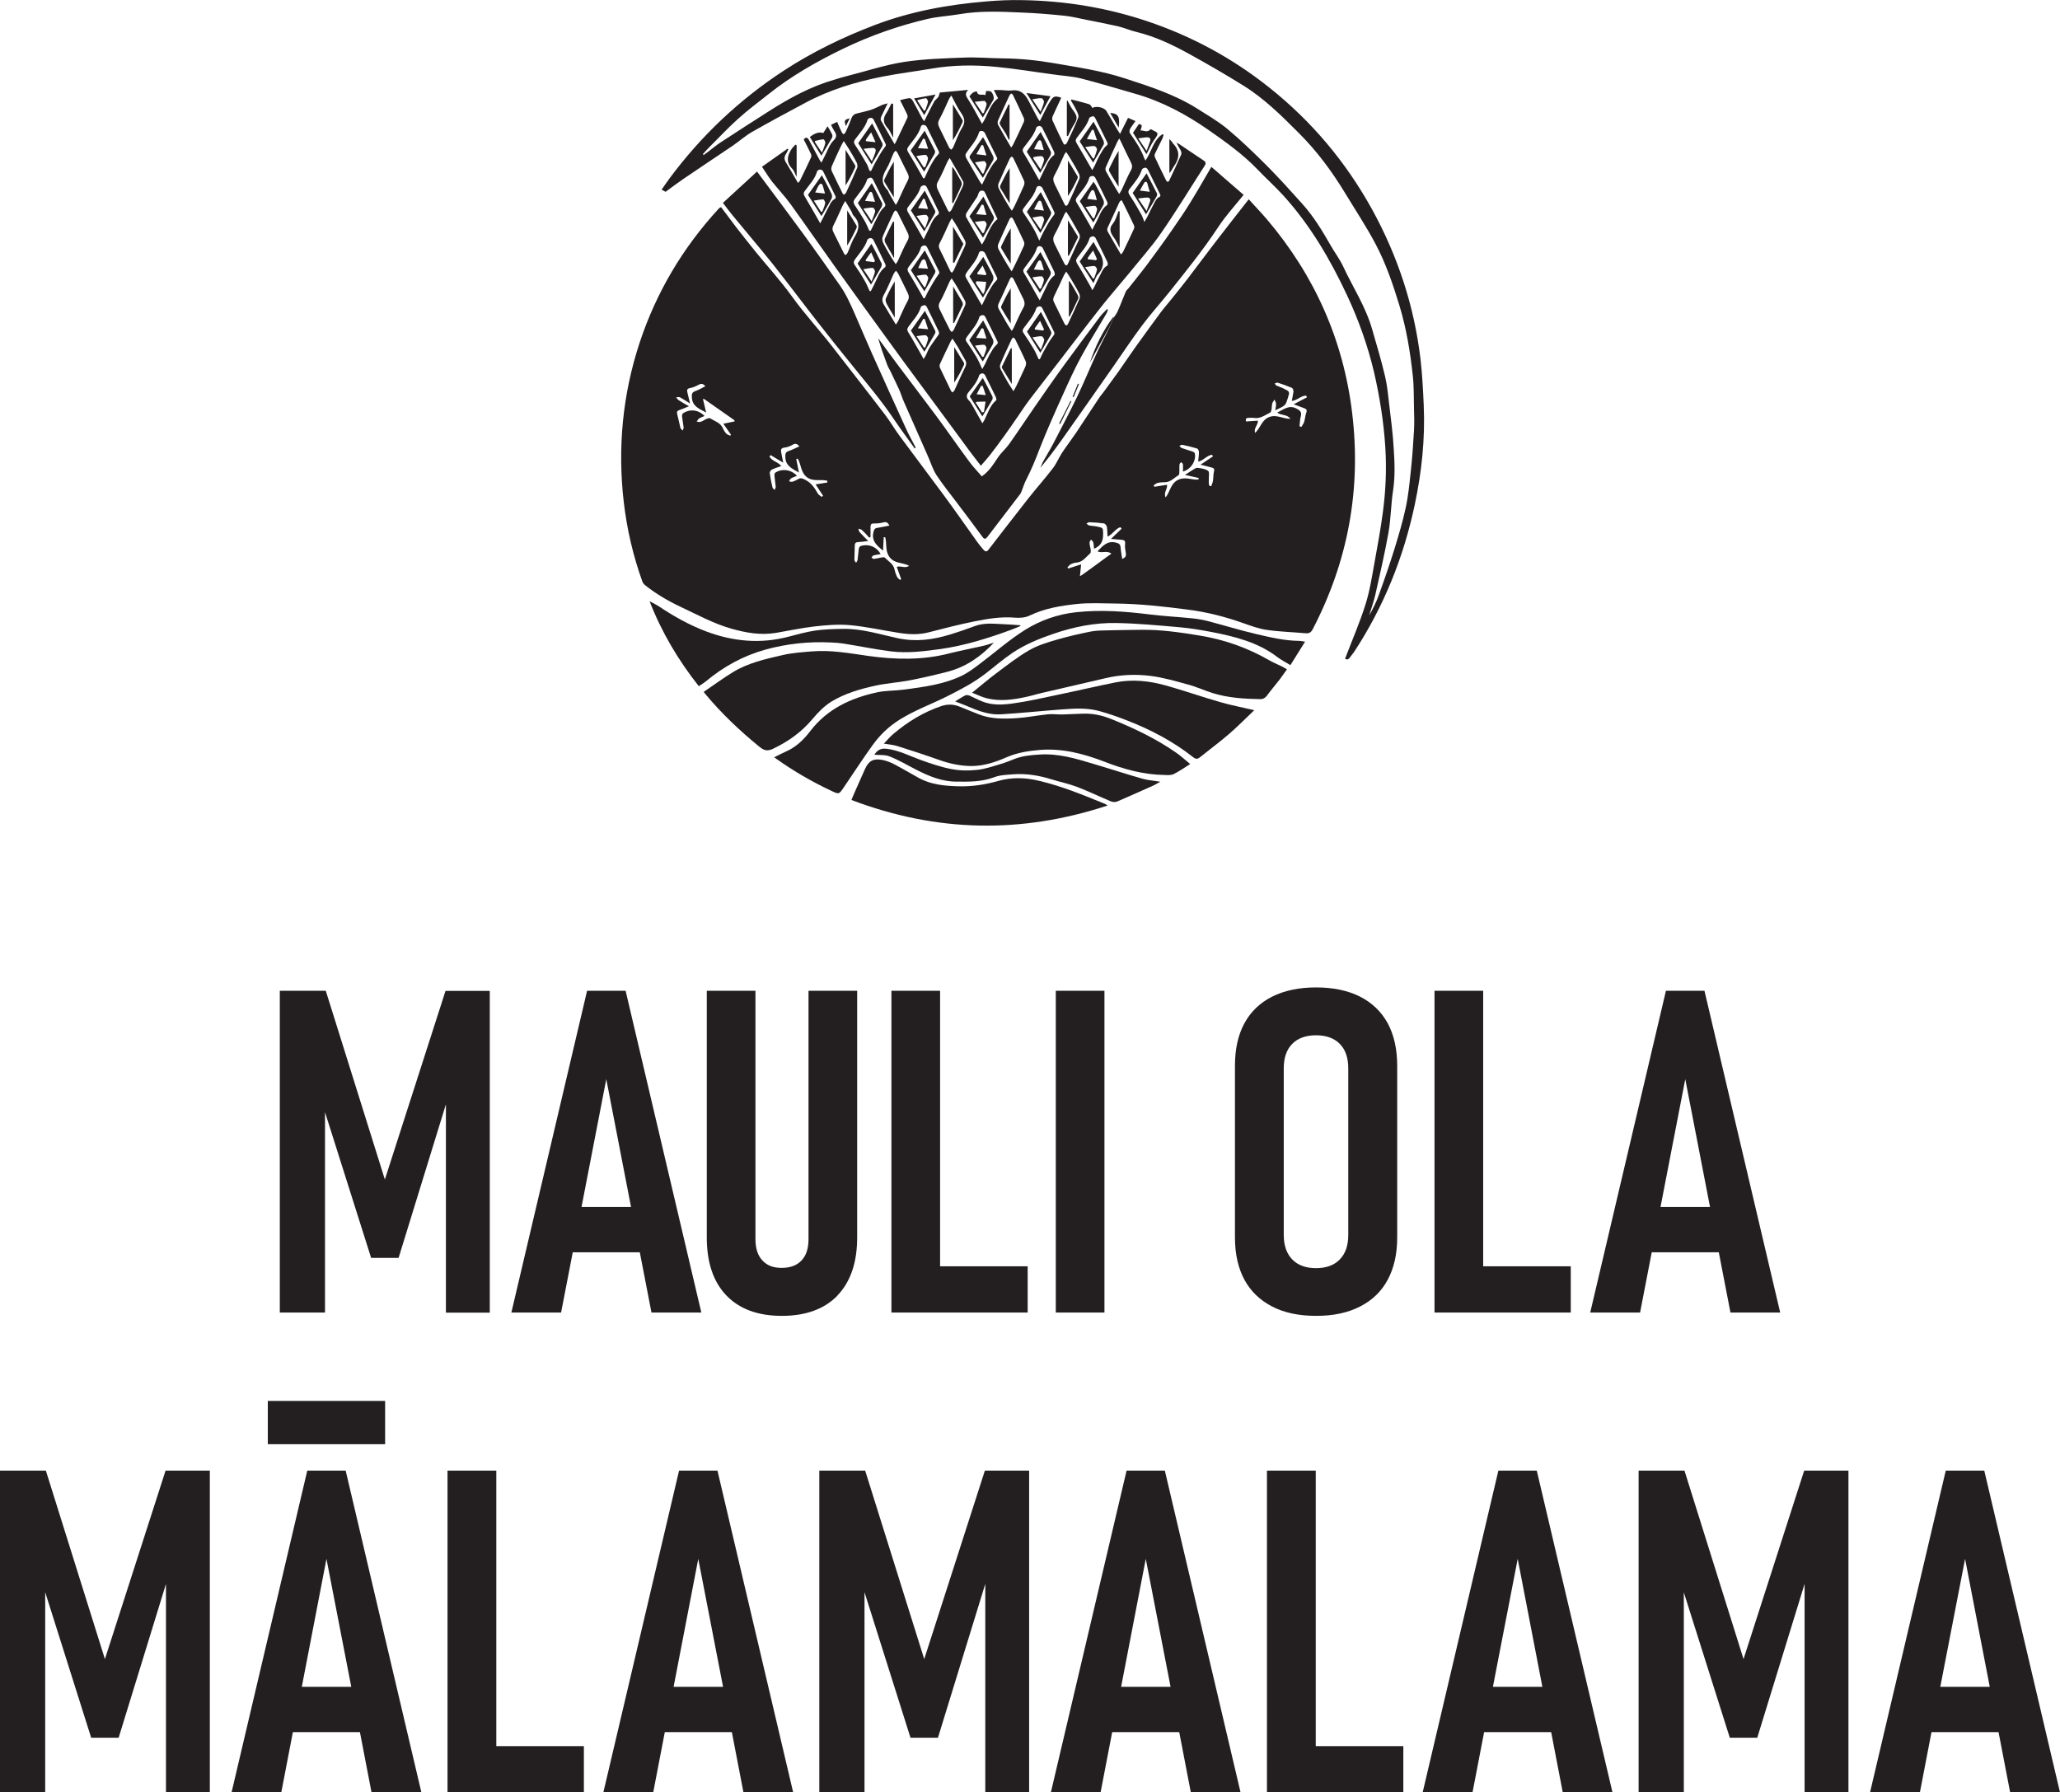 <?xml version="1.0" encoding="UTF-8"?>
<svg id="Layer_2" data-name="Layer 2" xmlns="http://www.w3.org/2000/svg" width="154.53" height="134.47" viewBox="0 0 154.53 134.47">
  <defs>
    <style>
      .cls-1 {
        fill: #231f20;
      }
    </style>
  </defs>
  <g id="Layer_1-2" data-name="Layer 1">
    <g>
      <path class="cls-1" d="m12.42,110.33l-4.55,14.14-4.43-14.14H0v24.14h3.39v-15.02l3.45,10.92h2.06l3.55-11.54v15.64h3.29v-24.14h-3.32Zm12.07,6.62l1.86,9.6h-3.71l1.85-9.6Zm-1.44-6.62l-5.68,24.14h3.73l.87-4.52h5.03l.87,4.52h3.74l-5.68-24.14h-2.89Zm10.52,0v24.14h10.23v-3.47h-6.57v-20.67h-3.65Zm18.81,6.62l1.86,9.6h-3.71l1.85-9.6Zm-1.44-6.62l-5.68,24.14h3.74l.87-4.52h5.03l.87,4.52h3.73l-5.68-24.14h-2.89Zm22.94,0l-4.55,14.14-4.43-14.14h-3.44v24.14h3.39v-15.02l3.45,10.92h2.06l3.55-11.54v15.64h3.29v-24.14h-3.32Zm12.07,6.62l1.86,9.6h-3.71l1.85-9.6Zm-1.44-6.62l-5.68,24.14h3.73l.87-4.52h5.03l.87,4.52h3.73l-5.68-24.14h-2.89Zm10.53,0v24.14h10.23v-3.47h-6.57v-20.67h-3.65Zm18.81,6.62l1.85,9.6h-3.71l1.86-9.6Zm-1.45-6.62l-5.68,24.14h3.74l.87-4.52h5.03l.87,4.52h3.73l-5.68-24.14h-2.89Zm22.94,0l-4.55,14.14-4.43-14.14h-3.44v24.14h3.39v-15.01l3.45,10.91h2.06l3.55-11.54v15.64h3.29v-24.14h-3.32Zm12.07,6.62l1.85,9.6h-3.71l1.86-9.6Zm-1.45-6.62l-5.68,24.14h3.74l.87-4.52h5.03l.87,4.52h3.74l-5.68-24.14h-2.89Zm-125.87-1.98h8.8v-3.25h-8.8v3.25Z"/>
      <path class="cls-1" d="m129.92,90.55h-6.87v3.4h6.87v-3.4Zm-6.89,7.92l3.39-17.51,3.39,17.51h3.73l-5.68-24.14h-2.89l-5.68,24.14h3.73Zm-5.2-3.47h-8.52v3.47h8.52v-3.47Zm-6.57-20.67h-3.65v24.14h3.65v-24.14Zm-14.33,20.15c-.42-.44-.63-1.05-.63-1.83v-12.5c0-.79.21-1.4.63-1.83.42-.43,1.02-.65,1.79-.65s1.37.22,1.79.65c.42.43.63,1.04.63,1.83v12.5c0,.79-.21,1.4-.63,1.83-.42.44-1.02.66-1.79.66s-1.37-.22-1.79-.66m5.09,3.54c.91-.46,1.61-1.13,2.08-2.01.47-.88.71-1.93.71-3.17v-12.88c0-1.25-.24-2.31-.71-3.19-.48-.87-1.17-1.54-2.08-2-.91-.46-2.01-.69-3.29-.69s-2.38.23-3.3.69c-.91.46-1.61,1.13-2.08,2-.48.88-.71,1.94-.71,3.19v12.88c0,1.24.24,2.3.71,3.17.47.87,1.17,1.54,2.08,2.01.91.47,2.01.7,3.3.7s2.38-.23,3.29-.7m-22.82.45h3.65v-24.14h-3.65v24.14Zm-2.11-3.47h-8.52v3.47h8.52v-3.47Zm-6.57-20.67h-3.65v24.14h3.65v-24.14Zm-7.7,22.86c.98-1.02,1.48-2.47,1.48-4.35v-18.51h-3.65v18.63c0,.7-.17,1.23-.52,1.6-.35.37-.84.56-1.49.56s-1.1-.18-1.45-.56c-.35-.37-.52-.9-.52-1.6v-18.63h-3.65v18.51c0,1.88.49,3.33,1.47,4.35.98,1.02,2.37,1.53,4.16,1.53s3.2-.51,4.18-1.53m-13.85-6.64h-6.87v3.4h6.87v-3.4Zm-6.89,7.92l3.39-17.51,3.39,17.51h3.74l-5.68-24.14h-2.89l-5.68,24.14h3.73Zm-17.66-24.14h-3.44v24.14h3.39v-17.57l-.36,1.4,3.82,12.07h2.06l3.82-12.4-.27-1.06v17.57h3.29v-24.14h-3.32l-4.55,14.15-4.43-14.15Z"/>
      <path class="cls-1" d="m83.08,40.24c-.02-.26-.01-.5-.05-.72-.02-.1-.13-.23-.21-.25-.37-.05-.74-.08-1.11-.09-.07,0-.14.06-.21.1.07.05.13.13.21.14.19.04.38.04.57.08.47.09.47.1.47.58,0,.57-.19.87-.68,1.09-.02-.16-.02-.33-.06-.48-.02-.08-.11-.14-.17-.21-.04.08-.12.16-.11.24,0,.18.07.35.09.53.01.08.01.2-.03.25-.32.28-.56.67-1.05.71-.15.01-.3.06-.43.13-.09.05-.16.15-.24.23.02.03.04.05.07.08.31-.1.63-.2.96-.31-.03.33-.06.61-.09.89.12-.03,2.3-1.67,2.36-1.69-.32-.27-.72-.01-1.04-.18.39-.4.73-.82,1.39-.65.23.06.32.13.34.35.02.28.08.57.12.87.26-.1.31-.24.27-.45-.04-.22-.08-.46-.05-.69.02-.21-.06-.27-.23-.29-.26-.02-.53-.04-.83-.07.29-.28.55-.52.8-.77-.03-.04-.07-.08-.1-.11-.37.12-.56.52-.94.7m5.78-4.61c.22-.14.38-.26.54-.35.14-.08.29-.21.42-.19.28.03.59.08.79.23.11.08.04.41.05.62,0,.12-.01.24,0,.36,0,.05.05.11.07.16.04,0,.07,0,.11,0,.05-.13.11-.26.13-.4.04-.24.02-.49.08-.71.05-.18-.02-.24-.16-.28-.27-.07-.53-.14-.85-.22.34-.23.63-.42.93-.62-.02-.04-.05-.08-.07-.12-.39.04-.64.44-1.04.51.02-.25.06-.48.06-.71,0-.09-.07-.25-.14-.27-.36-.11-.74-.2-1.11-.28-.06-.01-.14.05-.22.08.06.05.1.13.17.16.27.1.55.18.83.27.06.02.15.08.16.14.11.57-.3,1.19-.89,1.36,0-.18.01-.36,0-.54,0-.06-.09-.11-.13-.17-.05.06-.13.11-.13.17-.02.19,0,.38-.01.57,0,.08-.01.21-.06.24-.34.2-.61.54-1.06.53-.17,0-.34.01-.51.05-.11.03-.2.12-.3.18.02.04.03.07.05.11.32-.05.64-.1.95-.15.06.32-.28.57-.1.95.35-.47.38-1.05.93-1.32.53-.26,1.03.02,1.53-.02,0-.04.02-.08.02-.12-.32-.07-.63-.14-1.03-.23m6.77-4.86c.03-.19.07-.33.06-.46,0-.11-.07-.22-.11-.33-.06.09-.14.18-.17.28-.04.15-.03.32-.06.48-.02.08-.05.19-.11.22-.39.19-.75.48-1.23.39-.12-.02-.26,0-.39,0-.2,0-.22.11-.18.27.32-.02.61-.04.89-.06.02.34-.33.54-.21.92.41-.38.49-.97,1.05-1.19.57-.22,1.03.14,1.6.13-.26-.36-.7-.23-.99-.47.47-.21.86-.6,1.44-.3.27.14.41.26.33.58-.07.24-.07.5-.1.75.05.02.09.03.14.05.07-.13.17-.25.21-.38.07-.23.08-.48.16-.7.07-.18.01-.26-.14-.32-.25-.09-.5-.18-.8-.3.36-.19.67-.36.99-.52-.02-.04-.04-.09-.06-.13-.39,0-.67.36-1.08.4.04-.24.1-.47.13-.71,0-.09-.05-.24-.12-.27-.35-.15-.71-.28-1.07-.39-.06-.02-.14.04-.22.06.04.06.08.13.14.16.17.08.36.13.53.22.47.23.47.23.31.73-.06.18-.11.4-.24.52-.18.16-.43.24-.7.38m-37.06,4.19c-.25.09-.48.15-.7.26-.08.04-.17.18-.16.26.05.37.12.73.21,1.09.02.07.1.11.16.17.03-.07.08-.15.08-.22-.03-.29-.07-.58-.1-.87,0-.06.02-.17.07-.2.5-.33,1.21-.23,1.62.24-.15.06-.31.11-.44.19-.07.04-.1.14-.15.22.09.01.18.06.26.03.15-.05.3-.12.44-.2.16-.1.28-.05.44.02.49.22.77.62,1.02,1.07.06.1.19.16.29.25.03-.03.06-.06.1-.09-.18-.27-.36-.55-.56-.85.33-.05.61-.1.88-.14v-.13c-.5-.14-1.04.09-1.52-.26-.49-.37-.43-.96-.7-1.4-.04,0-.07.02-.11.03.06.32.13.65.2,1.01-.51-.29-1.02-.5-1.02-1.18,0-.22,0-.35.24-.43.27-.09.53-.23.81-.35-.16-.2-.29-.24-.49-.13-.19.11-.41.2-.62.22-.27.03-.29.16-.25.36.04.24.1.48.15.77-.35-.21-.65-.39-.95-.57-.03.04-.05.08-.08.12.19.34.65.39.9.72m6.67,5.32s-.06.02-.09.03c-.18-.2-.36-.4-.56-.58-.06-.05-.17-.06-.25-.08.03.08.03.19.09.25.2.22.41.43.65.67-.29.03-.52.07-.75.08-.17,0-.26.07-.26.25,0,.36-.03.72-.03,1.08,0,.07.08.15.13.22.04-.07.1-.14.11-.21.04-.28.05-.56.09-.84.01-.07.07-.18.13-.2.59-.2,1.21.05,1.51.6-.18.03-.36.05-.54.1-.06.02-.1.11-.15.16.06.04.13.11.19.1.18-.02.35-.07.53-.1.09-.01.24-.04.28,0,.26.28.64.46.73.89.04.19.1.37.18.54.05.1.15.17.23.25.03-.02.06-.04.09-.06-.11-.31-.22-.62-.33-.92.31-.11.61.14.93-.08-.5-.27-1.09-.15-1.46-.64-.37-.47-.19-1.01-.34-1.51-.04,0-.08,0-.11,0-.02.33-.03.65-.05,1.01-.47-.38-.88-.73-.72-1.39.05-.2.1-.29.3-.32.29-.04.58-.11.9-.17-.12-.22-.23-.3-.44-.24-.23.06-.48.09-.71.08-.21,0-.27.07-.27.25,0,.26,0,.51,0,.77m-10.18-8.66s-.02-.07-.04-.11l-2.27-1.59s-.05,0-.08.01c.08.32.15.64.24,1.01-.5-.28-1.02-.44-1.07-1.11-.02-.26,0-.41.26-.5.26-.09.49-.23.75-.36-.17-.2-.3-.22-.49-.12-.2.11-.42.21-.64.25-.22.04-.27.13-.22.32.06.26.12.51.2.84-.29-.18-.51-.33-.75-.46-.08-.04-.19,0-.29-.01.06.07.1.17.17.21.24.16.49.3.79.47-.27.11-.49.21-.71.28-.17.06-.22.14-.17.31.09.34.15.69.24,1.03.02.08.11.13.17.2.03-.08.08-.17.07-.24-.03-.28-.09-.55-.12-.83,0-.07.02-.19.07-.22.53-.35,1.17-.27,1.62.2-.14.06-.29.11-.41.19-.08.05-.12.15-.18.23.1.01.21.05.29.02.16-.05.3-.16.46-.23.08-.03.2-.07.25-.04.35.22.79.33.97.76.06.15.16.29.26.4.07.07.19.1.29.15.02-.03.03-.06.05-.08-.19-.27-.37-.53-.57-.82.32-.07.59-.12.87-.18m38.55-16.65c.47.52.93,1,1.36,1.5,3.57,4.21,5.73,9.04,6.39,14.52.69,5.7-.3,11.11-2.95,16.21-.12.24-.26.34-.53.32-.97-.09-1.94-.11-2.9-.25-.6-.08-1.19-.3-1.76-.5-1.38-.49-2.78-.85-4.23-1.03-1.78-.23-3.56-.43-5.36-.45-.99-.01-2-.07-2.98.04-1.19.13-2.38.33-3.48.86-.32.16-.74.19-1.1.16-1.04-.09-2.05.08-3.05.28-1.14.23-2.27.52-3.39.81-.78.21-1.55.17-2.33.04-1.21-.19-2.4-.46-3.62-.57-.88-.08-1.78,0-2.67.1-.96.11-1.92.32-2.87.48-1.14.19-2.23,0-3.33-.31-1.35-.38-2.58-1.06-3.84-1.65-.94-.44-1.83-.97-2.64-1.61-.09-.07-.17-.17-.21-.27-.7-1.94-1.16-3.93-1.4-5.97-.47-4.08-.09-8.08,1.2-11.99,1.25-3.76,3.22-7.08,5.9-10,.03-.04.07-.07.11-.1.01-.01.04-.02.09-.04.38.51.76,1.02,1.15,1.53.49.63.99,1.26,1.5,1.89.89,1.09,1.84,2.13,2.66,3.27.97,1.35,2.1,2.56,3.11,3.87,1.29,1.67,2.59,3.32,3.87,5,.4.52.72,1.09,1.11,1.61,1.09,1.48,2.2,2.94,3.29,4.42.84,1.14,1.65,2.3,2.47,3.45.16.23.34.45.52.66.13.15.24.18.38,0,.99-1.29,1.99-2.57,2.99-3.85.6-.76,1.25-1.49,1.84-2.26.27-.35.44-.78.68-1.15.33-.5.7-.98,1.04-1.48.6-.9,1.19-1.81,1.79-2.71.08-.12.18-.22.26-.33.38-.52.77-1.05,1.15-1.58.45-.64.88-1.29,1.34-1.93.61-.85,1.22-1.69,1.84-2.53.29-.38.61-.74.91-1.12.37-.46.74-.92,1.1-1.39.66-.86,1.3-1.73,1.96-2.59.86-1.12,1.73-2.23,2.63-3.38"/>
      <path class="cls-1" d="m73.69,31.76c.07-.11.13-.19.17-.28.25-.51.41-1.07.87-1.45.03-.03.01-.15-.02-.22-.27-.56-.54-1.12-.82-1.67-.03-.06-.13-.13-.19-.13-.08,0-.21.06-.24.13-.15.48-.45.87-.77,1.24-.22.25-.23.46.02.69.09.09.15.21.22.32.24.43.48.87.76,1.36m-4.41-9.38s.06,0,.09,0c.08-.16.15-.32.23-.47.25-.43.48-.87.77-1.27.09-.12.12-.16.06-.29-.3-.6-.59-1.2-.89-1.8-.03-.06-.13-.14-.19-.13-.09.01-.24.07-.26.14-.16.59-.61,1.01-.94,1.49-.11.16-.08.26.02.42.34.55.66,1.12.98,1.68.04.07.08.15.12.23m4.42,5.31c.1-.18.17-.3.23-.42.11-.23.21-.48.34-.7.14-.24.28-.5.48-.68.14-.12.13-.19.06-.31-.29-.59-.58-1.19-.88-1.78-.03-.07-.12-.15-.18-.15-.1,0-.25.06-.27.13-.17.6-.61,1.03-.95,1.52-.09.13-.11.23,0,.37.26.37.51.75.73,1.13.15.26.27.55.43.89m-4.42-14.31s.06,0,.09,0c.16-.33.3-.67.48-.99.15-.27.31-.54.52-.76.11-.11.12-.17.06-.29-.3-.6-.59-1.2-.89-1.81-.09-.18-.39-.21-.44-.02-.17.6-.6,1.03-.95,1.52-.11.16-.09.26.01.42.34.55.66,1.12.98,1.68.04.07.08.15.12.23m8.75,9.19c.12-.25.21-.43.3-.61.24-.44.37-.95.81-1.27.04-.03.02-.17,0-.24-.29-.6-.58-1.21-.88-1.81-.09-.18-.38-.2-.44,0-.18.6-.61,1.03-.95,1.52-.11.15-.08.25.01.4.35.57.67,1.16,1,1.74.04.07.08.13.16.27m-8.72,4.4c.08-.13.14-.21.18-.3.1-.2.17-.41.29-.59.21-.33.45-.64.67-.96.04-.05.02-.17-.01-.24-.29-.61-.58-1.21-.88-1.81-.03-.06-.11-.15-.16-.15-.11.02-.27.07-.29.14-.17.59-.6,1.01-.94,1.49-.11.16-.1.26,0,.42.35.56.66,1.14.99,1.71.04.08.08.15.15.28m.01-8.98c.12-.24.19-.4.27-.55.25-.46.37-1,.84-1.32.04-.03.03-.17,0-.23-.29-.61-.58-1.21-.88-1.81-.03-.07-.13-.15-.19-.14-.1,0-.24.07-.27.14-.17.59-.6,1.01-.94,1.49-.12.16-.08.26.01.42.34.56.66,1.14.99,1.71.04.07.07.14.16.29m12.66,3.82c.08-.13.14-.21.18-.3.1-.21.19-.42.3-.62.19-.33.28-.73.66-.94.03-.02.02-.17,0-.23-.29-.61-.58-1.21-.89-1.81-.03-.07-.13-.14-.19-.14-.09,0-.24.06-.26.13-.17.59-.6,1.01-.94,1.49-.11.16-.09.26,0,.42.34.55.66,1.12.98,1.68.05.08.09.17.15.31m-8.27,1.15c.2-.42.35-.75.53-1.07.15-.27.31-.55.52-.76.11-.11.13-.16.07-.28-.3-.6-.59-1.21-.89-1.81-.09-.18-.39-.21-.45-.03-.18.62-.65,1.05-.98,1.57-.05.07-.05.22,0,.29.35.63.71,1.25,1.07,1.87.03.05.06.1.13.21m4.31-4.86c.13-.27.21-.46.31-.64.22-.4.43-.82.71-1.18.1-.13.16-.18.09-.33-.29-.59-.58-1.19-.88-1.78-.09-.19-.39-.21-.45-.02-.18.61-.62,1.04-.97,1.54-.11.16-.06.26.04.4.25.37.5.75.72,1.14.15.25.26.52.42.87m0-4.53c.13-.25.21-.43.3-.61.24-.44.37-.95.81-1.27.04-.03.03-.17,0-.24-.29-.61-.58-1.21-.89-1.81-.03-.06-.13-.13-.2-.13-.09,0-.22.06-.24.12-.18.6-.6,1.03-.95,1.51-.11.15-.08.25,0,.4.35.57.67,1.16,1,1.74.04.07.07.14.16.28m-.04,13.45s.06,0,.1-.01c.09-.19.17-.38.27-.56.23-.4.44-.81.72-1.17.1-.13.13-.18.07-.31-.29-.59-.58-1.19-.88-1.78-.03-.07-.13-.15-.19-.14-.09,0-.24.07-.26.14-.18.58-.6,1.01-.94,1.49-.12.16-.1.27.01.42.26.38.51.77.74,1.16.14.24.25.51.37.77m-4.25-13.1c.18-.38.33-.71.51-1.03.15-.27.31-.54.52-.76.11-.11.14-.16.07-.28-.3-.6-.59-1.21-.89-1.81-.09-.19-.39-.22-.44-.04-.19.63-.66,1.07-.99,1.6-.04.07-.02.21.02.29.34.61.69,1.21,1.05,1.82.03.06.08.11.16.21m1.15,2.58c-.32-.68-.64-1.35-.96-2.03-.08-.16-.35-.14-.43.02-.06.11-.08.25-.15.36-.26.4-.54.79-.79,1.19-.05.08-.06.24-.02.31.35.63.71,1.25,1.07,1.87.03.05.06.1.11.19.44-.67.57-1.45,1.18-1.92m-9.59-3.61s.07,0,.1,0c.09-.18.17-.38.27-.55.23-.41.45-.83.73-1.2.09-.11.14-.16.08-.28-.3-.61-.59-1.22-.9-1.83-.03-.06-.13-.12-.2-.12-.08,0-.22.06-.24.12-.17.58-.59,1.02-.94,1.49-.12.17-.1.28.01.45.31.46.59.93.86,1.4.09.16.14.34.21.52m16.71,4.42c.11-.22.18-.38.27-.53.26-.47.38-1.01.85-1.34.03-.02.03-.15,0-.21-.29-.61-.59-1.23-.9-1.83-.03-.06-.13-.13-.2-.13-.09,0-.23.06-.24.12-.16.59-.6,1.02-.94,1.49-.12.17-.09.28.02.45.34.55.65,1.12.98,1.68.04.08.08.15.16.31m0-4.5c.08-.14.13-.22.17-.3.13-.27.24-.55.39-.81.14-.24.27-.51.47-.68.14-.12.15-.16.08-.3-.3-.6-.59-1.21-.89-1.8-.03-.06-.12-.15-.16-.14-.11.02-.27.07-.29.14-.18.59-.6,1.01-.94,1.49-.1.15-.1.24,0,.4.35.58.68,1.18,1.02,1.76.03.06.07.12.14.25m-16.69,9.08s.06,0,.09-.01c.08-.15.15-.3.23-.45.25-.47.38-1.01.85-1.35.03-.02.03-.15,0-.21-.29-.62-.59-1.23-.9-1.84-.03-.06-.14-.12-.2-.12-.08,0-.22.06-.24.12-.18.58-.6,1.01-.94,1.49-.11.16-.11.27,0,.43.27.39.52.78.75,1.19.14.24.24.49.35.74m0-4.52s.06,0,.09-.01c.18-.37.35-.74.54-1.1.12-.23.25-.47.44-.63.14-.12.14-.18.08-.31-.29-.59-.58-1.19-.88-1.78-.03-.07-.13-.16-.18-.15-.1,0-.25.07-.27.13-.18.59-.6,1.01-.94,1.49-.11.16-.1.27,0,.43.27.39.52.79.75,1.19.14.24.24.5.35.74m20.64-.66c.09-.17.14-.25.19-.33.18-.37.36-.74.55-1.1.08-.15.18-.34.33-.41.17-.09.14-.16.08-.28-.3-.6-.59-1.2-.89-1.8-.03-.07-.13-.15-.19-.15-.09,0-.24.07-.26.14-.18.56-.56.99-.91,1.44-.16.2-.11.33.02.53.31.46.58.93.85,1.41.08.14.13.31.23.56m-24.33.11c.09-.17.14-.26.19-.36.19-.37.36-.74.56-1.1.07-.14.18-.28.3-.35.16-.09.14-.17.08-.29-.3-.61-.6-1.22-.91-1.83-.03-.06-.14-.12-.2-.12-.08,0-.22.06-.24.12-.16.59-.59,1.02-.93,1.49-.13.18-.08.28.02.45.34.56.66,1.14.99,1.71.04.07.07.13.15.27m9.71-4.91c-.08.13-.13.2-.17.28-.23.5-.44,1.01-.71,1.49-.14.24-.1.42,0,.64.25.5.49,1.01.74,1.51.03.06.09.1.13.14.05-.06.12-.11.15-.17.28-.58.57-1.17.84-1.76.05-.11.08-.28.03-.37-.31-.57-.65-1.13-1.01-1.76m12.71,2.71c.07-.12.13-.19.17-.27.24-.51.45-1.03.72-1.52.12-.22.1-.38,0-.58-.26-.53-.52-1.06-.77-1.6-.02-.04-.05-.08-.11-.2-.07.11-.1.16-.13.22-.3.65-.6,1.29-.88,1.94-.04.08-.03.22.02.31.22.41.47.82.7,1.23.08.14.18.28.29.47m-3.98,5.82c-.07.12-.12.18-.16.25-.25.53-.48,1.06-.74,1.58-.09.18-.1.31-.01.47.27.54.52,1.08.79,1.62.03.05.1.12.14.11.05,0,.11-.08.13-.14.29-.62.58-1.23.85-1.86.05-.11.03-.27-.02-.38-.17-.35-.37-.69-.57-1.02-.11-.2-.24-.39-.4-.63m-4.1-.02c.09-.17.15-.29.21-.41.24-.5.48-.99.7-1.49.04-.09.06-.23.02-.32-.26-.57-.54-1.14-.81-1.7-.03-.05-.09-.13-.14-.13-.05,0-.11.08-.14.13-.28.62-.57,1.23-.84,1.86-.04.1-.05.26,0,.36.2.39.42.77.65,1.15.1.17.21.33.35.55m0,4.47c.07-.1.12-.16.15-.23.24-.52.46-1.04.74-1.54.12-.23.09-.4,0-.61-.25-.51-.5-1.02-.75-1.53-.03-.05-.1-.13-.14-.12-.05,0-.11.08-.13.13-.28.61-.55,1.22-.84,1.83-.09.18-.06.32.03.47.18.31.35.63.53.94.12.21.26.42.42.66m-8.7-.47c.08-.13.13-.19.17-.26.24-.51.44-1.03.72-1.52.14-.25.09-.42-.01-.63-.23-.47-.46-.95-.7-1.42-.04-.08-.11-.15-.17-.22-.06.08-.14.16-.18.25-.24.52-.44,1.05-.72,1.55-.17.3-.15.53.03.8.15.23.28.48.43.72.14.23.28.46.45.74m4.14-17.2c-.09.13-.14.19-.17.26-.24.51-.45,1.03-.72,1.52-.14.24-.1.42,0,.63.25.5.49,1.01.74,1.51.03.05.09.09.14.14.05-.06.12-.11.15-.17.22-.49.39-1.02.67-1.47.27-.44.19-.74-.08-1.13-.27-.38-.46-.81-.72-1.29m8.61,4.23c-.07.09-.11.13-.13.18-.25.52-.47,1.07-.75,1.57-.15.26-.08.45.02.67.24.5.49,1.01.74,1.51.02.05.09.12.12.11.06-.02.12-.07.14-.13.29-.63.58-1.25.85-1.89.04-.11.03-.27-.03-.38-.17-.35-.37-.69-.57-1.02-.11-.2-.24-.39-.39-.62m0,4.49c-.06.08-.1.11-.12.16-.25.52-.47,1.06-.76,1.57-.15.27-.09.49.03.72.24.48.48.97.72,1.45.03.05.1.12.14.12.05,0,.11-.08.13-.14.28-.6.54-1.21.83-1.8.09-.19.07-.33-.03-.5-.18-.31-.35-.63-.53-.94-.12-.21-.25-.4-.4-.64m-3.98,13.48c.09-.15.15-.26.21-.37.24-.5.47-.99.7-1.5.05-.11.07-.27.03-.38-.25-.57-.53-1.12-.8-1.68-.03-.05-.1-.12-.14-.11-.05.01-.11.08-.13.14-.29.62-.58,1.23-.84,1.86-.05.11-.03.27.03.38.17.34.36.67.55,1,.12.2.25.4.41.65m-12.62-14.29c-.08.14-.13.21-.17.29-.24.51-.45,1.03-.71,1.53-.11.21-.1.36,0,.55.27.53.52,1.06.79,1.59.02.05.08.07.12.11.05-.06.11-.11.14-.17.18-.39.3-.82.52-1.18.35-.57.45-1.09-.07-1.61-.08-.08-.1-.22-.16-.32-.14-.24-.28-.48-.46-.78m20.68,4.01c.08-.09.13-.14.16-.2.28-.58.55-1.15.82-1.74.04-.08.02-.2-.02-.28-.29-.61-.58-1.21-.88-1.81,0-.01-.03-.02-.08-.03-.04.04-.09.08-.12.14-.3.64-.59,1.27-.88,1.91-.04.08-.04.21,0,.28.32.57.65,1.13,1,1.73m-20.79-8.52c-.08.14-.14.24-.19.34-.24.51-.48,1.01-.7,1.53-.05.11-.07.27-.02.38.26.56.54,1.12.81,1.67.02.05.1.12.11.11.06-.04.13-.09.16-.15.29-.62.57-1.24.83-1.86.04-.11.02-.27-.03-.38-.17-.34-.37-.67-.56-.99-.12-.2-.26-.4-.42-.65m8.17,14.83c-.07.09-.12.15-.15.22-.28.57-.55,1.14-.81,1.71-.03.07-.02.2.02.28.27.57.54,1.14.82,1.71.02.05.08.08.11.12.05-.05.12-.1.15-.16.27-.59.53-1.19.82-1.77.09-.2.08-.35-.03-.53-.19-.31-.35-.63-.53-.94-.12-.2-.25-.4-.4-.63m-.07-4.53c-.08.12-.13.18-.16.25-.24.51-.44,1.03-.72,1.52-.13.23-.11.39,0,.6.25.5.49,1,.75,1.5.03.06.1.11.14.16.05-.06.12-.11.15-.17.28-.59.54-1.18.82-1.77.09-.18.08-.33-.03-.5-.18-.3-.34-.61-.52-.91-.12-.21-.26-.42-.43-.68m0-4.49c-.09.15-.15.25-.19.35-.23.49-.44.99-.69,1.46-.1.18-.11.31-.02.49.28.55.54,1.12.81,1.67.02.03.05.05.11.1.05-.07.11-.13.14-.19.28-.6.54-1.2.83-1.8.08-.17.08-.31-.02-.48-.19-.31-.35-.63-.53-.94-.12-.21-.26-.42-.43-.68m4.45-5.3c.08-.11.13-.17.16-.24.27-.56.54-1.12.79-1.68.04-.09.04-.22,0-.3-.26-.58-.54-1.16-.82-1.74-.02-.04-.11-.1-.13-.09-.05.03-.1.09-.13.15-.29.62-.57,1.23-.85,1.86-.04.09-.05.24,0,.33.31.56.63,1.11.99,1.72m-8.66,4.29c.08-.14.14-.21.17-.29.24-.51.45-1.03.72-1.52.11-.21.1-.36,0-.55-.26-.51-.5-1.02-.76-1.54-.03-.06-.09-.11-.14-.17-.05.06-.13.12-.16.19-.18.39-.31.81-.53,1.18-.35.56-.43,1.07.07,1.58.07.07.09.2.15.29.14.25.29.5.47.82m0,4.46c.07-.11.12-.16.15-.22.24-.52.46-1.05.74-1.55.13-.23.1-.4,0-.61-.25-.51-.5-1.02-.76-1.53-.03-.05-.09-.09-.14-.13-.05.05-.11.09-.13.14-.28.61-.57,1.21-.83,1.83-.05.12-.04.32.02.44.16.34.36.67.55,1,.11.2.24.38.4.62m8.71-4c.07-.11.12-.18.16-.26.25-.53.51-1.07.74-1.61.05-.11.07-.27.02-.38-.26-.58-.54-1.14-.81-1.71-.02-.05-.1-.11-.12-.1-.05.03-.11.08-.14.14-.29.62-.57,1.24-.84,1.86-.05.11-.04.27.01.38.18.36.38.7.58,1.05.11.2.24.38.39.61m-18.73-3.28c.65-.46,1.28-.91,1.92-1.36.02.02.04.03.06.05-.06.11-.1.23-.17.33-.14.21-.16.41-.02.64.31.5.6,1.01.91,1.55.07-.07.12-.11.15-.17.29-.59.57-1.17.84-1.76.03-.07.01-.18-.02-.25-.17-.36-.35-.72-.54-1.08.16-.2.29-.16.4.05.26.48.52.97.78,1.46.03.06.07.11.15.23.1-.21.18-.36.26-.52.2-.38.34-.83.63-1.12.32-.31.23-.51.05-.78-.08-.12-.14-.26-.22-.42.15-.07.29-.14.46-.22.12.28.23.54.35.79.03.06.08.1.13.15.05-.05.12-.1.15-.16.15-.33.3-.66.42-1,.08-.22.2-.36.43-.41.36-.09.73-.17,1.08-.28.29-.1.56-.25.84-.37.1-.04.21-.06.39-.11-.18.37-.33.67-.47.97-.04.09-.08.23-.04.3.32.58.65,1.14,1.03,1.8.05-.1.08-.15.11-.2.28-.6.57-1.19.85-1.79.03-.07.01-.18-.02-.25-.16-.34-.34-.68-.53-1.07.24-.06.48-.13.72-.15.07,0,.18.1.23.19.25.45.48.9.72,1.35.03.05.07.09.14.2.1-.2.17-.35.25-.51.17-.33.33-.67.51-.99.07-.12.21-.2.29-.32.06-.08.07-.2.12-.34.65-.06,1.35-.13,2.13-.2-.3.3-.14.49,0,.72.32.5.59,1.02.88,1.54.05.08.09.16.16.29.44-.65.56-1.44,1.2-1.92-.1-.19-.19-.38-.32-.62.18,0,.32,0,.47,0,.3.01.61.07.9.03.67-.08,1,.31,1.26.82.23.43.45.87.68,1.3.03.05.07.09.14.19.18-.37.35-.71.52-1.04.08-.16.17-.32.27-.47.24-.38.35-.41.82-.25-.21.46-.43.92-.64,1.38-.04.1-.06.24-.02.32.26.58.54,1.14.81,1.71.02.05.09.12.12.11.06-.02.12-.07.15-.12.3-.64.61-1.26.86-1.92.06-.15-.08-.4-.17-.59-.11-.24-.26-.46-.39-.69.02-.02.03-.04.05-.07.44.12.89.22,1.33.36.1.03.16.18.24.28.26-.18.89-.05,1.05.23.28.46.55.94.82,1.4.05.08.11.16.2.31.21-.42.4-.8.6-1.2.2.08.37.16.56.24-.14.2-.29.39-.41.6-.05.09-.06.25,0,.32.43.6.83,1.21,1.08,1.9.02.04.04.07.08.14.47-.67.57-1.52,1.27-1.97.03.01.06.02.09.03-.03.1-.05.2-.09.29-.19.39-.39.77-.57,1.16-.03.06-.02.16,0,.23.28.59.56,1.18.85,1.76.02.04.09.1.12.1.04,0,.1-.06.12-.11.3-.64.6-1.29.89-1.94.04-.09,0-.23-.05-.33-.09-.18-.22-.35-.3-.56.07.04.15.08.22.12.6.4,1.2.82,1.8,1.21.21.14.19.25.07.43-1.07,1.66-2.1,3.36-3.22,4.98-.74,1.08-1.63,2.06-2.45,3.08-.17.21-.35.42-.52.62-.58.7-1.17,1.38-1.72,2.09-1,1.27-1.97,2.56-2.95,3.83-.73.95-1.48,1.9-2.21,2.86-.35.46-.67.95-1,1.43-.31.45-.61.89-.93,1.33-.35.49-.71.97-1.08,1.45-.21.27-.44.52-.69.81-.29-.38-.56-.72-.82-1.07-.8-1.09-1.61-2.18-2.41-3.27-1.13-1.54-2.27-3.06-3.39-4.61-1.45-1.99-2.89-3.98-4.32-5.98-1.12-1.56-2.21-3.14-3.33-4.69-.43-.6-.95-1.14-1.41-1.72-.26-.34-.48-.71-.75-1.11"/>
      <path class="cls-1" d="m52.74,11.57s.04.04.05.06c.12-.09.23-.18.35-.26.3-.22.58-.47.89-.67,1.21-.79,2.42-1.58,3.64-2.35,1.55-.99,3.16-1.87,4.95-2.38.34-.1.67-.21,1.01-.29,1.39-.35,2.76-.81,4.17-1.03,1.49-.23,3.01-.27,4.52-.33.96-.04,1.92.05,2.88.06,1.3.01,2.58.14,3.86.36,1.79.31,3.58.57,5.32,1.14,1.88.61,3.75,1.21,5.43,2.27.77.49,1.57.95,2.27,1.53,1.04.87,2.01,1.81,2.97,2.77.91.91,1.76,1.87,2.62,2.82.87.96,1.53,2.06,2.17,3.18.3.52.67,1.01.92,1.55.73,1.56,1.69,3.02,2.17,4.7.34,1.17.69,2.35.97,3.53.16.69.23,1.4.31,2.11.13,1.1.28,2.21.34,3.32.07,1.05.11,2.1-.05,3.15-.16,1.04-.16,2.1-.34,3.13-.28,1.57-.64,3.12-.99,4.68-.12.52-.31,1.03-.46,1.55.29-.51.55-1.03.74-1.58.41-1.13.8-2.27,1.16-3.42.31-1.02.62-2.04.84-3.08.2-.93.29-1.88.39-2.83.11-.99.17-1.98.23-2.96.03-.55.02-1.11,0-1.66-.02-.82,0-1.65-.09-2.46-.19-1.77-.48-3.53-1-5.25-.48-1.58-1.01-3.14-1.78-4.6-.7-1.33-1.54-2.59-2.32-3.88-.98-1.61-2.09-3.11-3.43-4.45-1.3-1.3-2.6-2.6-4.18-3.58-1.3-.81-2.63-1.58-3.97-2.32-1.28-.71-2.6-1.35-4.04-1.7-.48-.11-.93-.32-1.41-.43-.84-.19-1.69-.35-2.53-.52-.49-.1-.98-.22-1.48-.27-1.08-.11-2.16-.2-3.24-.24-1.55-.07-3.11-.14-4.65.13-.77.13-1.56.17-2.32.34-2.2.51-4.31,1.25-6.35,2.23-2.01.97-3.94,2.07-5.69,3.47-.75.6-1.53,1.17-2.24,1.82-.73.65-1.4,1.38-2.1,2.07-.18.18-.36.38-.53.57m48.18,37.85c.53-1.4,1.12-2.74,1.55-4.13.33-1.06.49-2.17.69-3.26.22-1.18.43-2.37.59-3.56.22-1.62.29-3.25.19-4.89-.12-1.92-.42-3.8-.85-5.67-.47-1.98-1.15-3.89-2.01-5.73-1.27-2.72-2.77-5.28-4.79-7.51-.62-.68-1.31-1.3-1.95-1.97-1.1-1.14-2.39-2.06-3.68-2.96-1.67-1.16-3.46-2.12-5.43-2.69-1.37-.39-2.73-.81-4.11-1.16-.67-.17-1.37-.2-2.05-.3-1.43-.19-2.85-.43-4.29-.57-1.63-.16-3.27-.15-4.89.13-1.22.21-2.46.36-3.68.6-2.02.4-3.97.99-5.79,1.97-1.34.71-2.67,1.43-3.99,2.18-.52.3-.97.71-1.47,1.05-1.23.83-2.47,1.65-3.7,2.49-.44.3-.86.62-1.31.95-.08-.04-.17-.09-.3-.16.2-.29.39-.57.59-.84,2.38-3.21,5.24-5.91,8.59-8.1,2.13-1.39,4.4-2.49,6.78-3.4,2.7-1.03,5.5-1.54,8.36-1.78.91-.08,1.82-.12,2.73-.1,3.2.05,6.33.56,9.37,1.58,3.34,1.12,6.39,2.77,9.14,4.96,3.2,2.54,5.77,5.6,7.74,9.17,1.93,3.51,3.16,7.26,3.63,11.24.13,1.14.19,2.3.24,3.45.11,2.51-.15,4.98-.67,7.44-.84,3.97-2.33,7.67-4.56,11.07-.1.15-.23.28-.33.43-.12.16-.24.14-.33.07"/>
      <path class="cls-1" d="m72.92,51.97c.62-.5,1.19-.99,1.79-1.44.82-.61,1.62-1.25,2.5-1.75.64-.37,1.38-.59,2.1-.8.83-.24,1.67-.43,2.51-.6.42-.08.85-.08,1.28-.09.83-.02,1.66-.03,2.49-.04,1.48-.02,2.94.19,4.39.43,1.85.3,3.59.91,5.22,1.85.32.18.67.33,1,.49.11.05.2.12.34.2-.19.27-.36.51-.54.75-.32.41-.66.81-.97,1.23-.13.17-.3.26-.51.25-1.19-.02-2.37-.09-3.51-.44-.63-.19-1.24-.48-1.88-.65-.92-.25-1.86-.53-2.81-.65-1.11-.14-2.24-.1-3.35.16-1.61.37-3.22.75-4.83,1.12-.4.09-.79.22-1.19.3-.97.21-1.94.34-2.92.1-.38-.09-.74-.28-1.11-.42"/>
      <path class="cls-1" d="m52.8,51.9c.73-.5,1.43-1.01,2.16-1.46,1.15-.71,2.47-1,3.77-1.3.71-.16,1.45-.21,2.17-.27,1.43-.12,2.83.14,4.24.34,2.01.28,4.03.33,6.03-.18.88-.22,1.76-.39,2.64-.59.25-.06.49-.15.75-.23-.97,1.04-2.09,1.82-3.46,2.18-.96.25-1.93.47-2.9.66-.85.16-1.73.21-2.58.4-1.13.25-2.26.58-3.26,1.19-.53.33-1,.81-1.41,1.3-.82.98-1.8,1.68-2.95,2.23-.46.22-.7.12-1.04-.15-1.46-1.19-2.82-2.48-4.03-3.93-.03-.04-.06-.08-.15-.19"/>
      <path class="cls-1" d="m58.06,56.82c.33-.16.63-.32.94-.46.74-.33,1.3-.88,1.78-1.51,1.28-1.67,3.04-2.48,5.02-2.91.64-.14,1.32-.11,1.97-.2,1.52-.2,3.05-.39,4.45-1.08.43-.22.83-.52,1.22-.81,1.16-.87,2.26-1.85,3.48-2.61,1.15-.71,2.43-1.16,3.81-1.31,1.86-.2,3.7-.06,5.54.17,1.05.13,2.12.18,3.17.29.4.04.8.11,1.18.21,1.2.31,2.38.68,3.58.96,1.07.25,2.14.51,3.26.52.13,0,.26.04.44.06-.37.59-.72,1.16-1.1,1.76-.34-.21-.67-.37-.96-.59-1.47-1.13-3.22-1.56-4.98-1.9-.78-.15-1.56-.28-2.35-.35-1.59-.14-3.17-.29-4.77-.32-1.6-.03-3.16.28-4.69.8-1.08.37-2.12.79-3.07,1.42-.73.49-1.38,1.06-2.07,1.59-.9.69-1.9,1.21-2.92,1.72-1.47.73-3.06,1.25-4.34,2.33-.45.38-.85.82-1.19,1.3-.75,1.04-1.45,2.12-2.17,3.18-.36.53-.36.52-.95.24-1.43-.67-2.79-1.46-4.09-2.38-.05-.03-.1-.07-.18-.13"/>
      <path class="cls-1" d="m66.29,55.8c.27-.28.49-.55.75-.76,1.07-.9,2.24-1.62,3.58-2.07.48-.16.92-.14,1.38.05.47.2.95.38,1.42.57.91.36,1.87.35,2.82.29.79-.05,1.57-.21,2.36-.29.37-.04.74.02,1.11.01.52-.01,1.04-.05,1.56-.06.7-.02,1.38.12,2.03.38,1.7.68,3.35,1.46,4.86,2.5.39.26.73.58,1.12.9-.43.27-.82.55-1.25.76-.19.09-.45.07-.68.06-1.58-.02-3.08-.44-4.54-1.01-1.54-.59-3.12-1-4.78-.87-.86.07-1.72.2-2.54.56-.82.36-1.68.64-2.58.65-.83,0-1.65-.17-2.44-.45-1.04-.37-2.08-.71-3.13-1.04-.3-.1-.63-.12-1.03-.19"/>
      <path class="cls-1" d="m73.66,35.73c.57-.4.87-.92,1.2-1.41.24-.36.58-.64.83-.99.63-.88,1.22-1.79,1.84-2.68.76-1.1,1.52-2.2,2.3-3.27.88-1.21,1.77-2.4,2.67-3.6.16-.21.36-.4.54-.59.02.01.05.02.07.04-.03.09-.05.19-.1.27-.63,1.08-1.3,2.15-1.9,3.25-.5.92-.93,1.87-1.36,2.82-.61,1.35-1.22,2.71-1.76,4.09-.31.81-.63,1.6-1.03,2.37-.13.25-.2.52-.31.78-.03.08-.06.17-.11.24-.82,1.08-1.64,2.15-2.47,3.23-.12.15-.22.21-.37,0-.65-.88-1.3-1.75-1.96-2.62-.51-.67-1.04-1.33-1.5-2.03-.27-.42-.42-.93-.63-1.4-.6-1.37-1.21-2.73-1.81-4.1-.13-.29-.22-.61-.35-.9-.21-.47-.45-.94-.67-1.41-.08-.15-.17-.3-.23-.46-.24-.65-.48-1.29-.67-1.98.47.64.93,1.28,1.41,1.92.96,1.28,1.94,2.56,2.9,3.85.86,1.16,1.68,2.35,2.54,3.51.28.38.61.71.92,1.08"/>
      <path class="cls-1" d="m68.62,33.65c-.51-.72-1.04-1.42-1.53-2.15-.94-1.41-2.03-2.69-3.09-4-.89-1.1-1.78-2.2-2.65-3.32-1.15-1.47-2.26-2.96-3.42-4.42-.98-1.22-2-2.41-2.99-3.62-.23-.28-.45-.58-.71-.92.84-.77,1.69-1.55,2.56-2.35.09.12.14.19.19.26,1.08,1.45,2.16,2.89,3.22,4.34.95,1.3,1.87,2.61,2.79,3.92.46.65.79,1.38,1.11,2.11.44,1.01.87,2.03,1.32,3.04.86,1.92,1.73,3.84,2.61,5.76.19.41.42.8.62,1.2.02.03.02.07.03.1-.02.01-.04.03-.06.04"/>
      <path class="cls-1" d="m63.87,60.01c.09-.22.17-.41.25-.59.26-.58.51-1.16.77-1.73.28-.61.61-.8,1.29-.68.31.06.61.18.89.32.63.33,1.24.7,1.86,1.04.92.5,1.93.59,2.95.62,1.02.03,2.01-.12,3-.4,1.01-.29,2.04-.26,3.07-.01,1.71.4,3.32,1.07,4.94,1.73.05.02.1.06.2.12-6.48,2.14-12.84,2.01-19.21-.41"/>
      <path class="cls-1" d="m83.48,23.92c.12-.18.26-.35.35-.54.22-.49.4-.99.61-1.48.04-.11.14-.19.22-.28.46-.59.94-1.17,1.39-1.77.66-.89,1.32-1.79,1.95-2.71.46-.66.91-1.32,1.33-2.01.52-.84,1.01-1.71,1.54-2.61.81.7,1.6,1.39,2.42,2.1-.66.82-1.35,1.57-1.9,2.41-1.13,1.71-2.41,3.3-3.69,4.9-.67.84-1.39,1.63-2.03,2.49-.75,1-1.44,2.05-2.16,3.08-1.29,1.84-2.58,3.69-3.88,5.52-.5.71-1.03,1.4-1.59,2.08.07-.15.12-.31.2-.46.25-.45.53-.9.77-1.36.6-1.16,1.21-2.31,1.78-3.49.51-1.06.95-2.14,1.44-3.21.25-.55.53-1.08.8-1.62.1-.21.2-.42.3-.62.05-.15.11-.3.16-.44"/>
      <path class="cls-1" d="m94.09,53.28c-.64.61-1.25,1.23-1.91,1.8-.71.61-1.46,1.16-2.19,1.75-.18.14-.31.11-.47-.01-1.49-1.18-3.16-2.06-4.92-2.75-.72-.28-1.45-.54-2.19-.74-.89-.23-1.81-.18-2.72-.11-1.54.11-3.07.28-4.61.37-.77.05-1.51-.19-2.22-.49-.4-.17-.8-.32-1.21-.48.25-.15.5-.32.76-.45.08-.04.21-.02.3.01.32.14.63.31.96.44.76.31,1.57.26,2.34.15,1.1-.15,2.18-.4,3.27-.63,1.46-.3,2.92-.65,4.38-.94,1.27-.26,2.54-.12,3.77.22,1.37.38,2.72.86,4.09,1.25.82.24,1.67.4,2.57.61"/>
      <path class="cls-1" d="m76.56,46.96c-.24.1-.47.2-.71.29-1.72.63-3.46,1.18-5.28,1.44-1.23.17-2.48.33-3.72.18-1.18-.15-2.35-.39-3.53-.58-.33-.05-.66-.08-.99-.09-1.66-.08-3.28.09-4.89.53-1.67.46-3.15,1.27-4.48,2.38-.16.13-.34.24-.54.37-1.54-1.95-2.79-4.05-3.69-6.37.23.12.46.23.68.37,1.12.75,2.29,1.41,3.56,1.89,2.02.76,4.07.95,6.17.4.66-.17,1.32-.36,1.99-.46.69-.1,1.4-.12,2.1-.13,1.41-.03,2.75.41,4.11.7,1.35.29,2.63.12,3.91-.27.62-.19,1.24-.4,1.85-.63.72-.28,1.47-.18,2.21-.15.41.01.82.05,1.22.08.01.02.02.05.03.07"/>
      <path class="cls-1" d="m65.6,56.61c.19-.3.43-.48.86-.44.94.1,1.76.54,2.62.85.75.27,1.52.53,2.3.68.62.12,1.28.13,1.91.06.6-.06,1.19-.27,1.77-.44.34-.1.67-.23.99-.36.61-.25,1.26-.31,1.91-.35,1.42-.1,2.74.3,4.07.7,1.22.36,2.43.76,3.66,1.11.41.12.85.14,1.35.23-.19.1-.33.19-.47.26-.92.41-1.83.82-2.76,1.22-.14.06-.34.05-.48-.01-.84-.35-1.66-.75-2.52-1.08-.63-.24-1.31-.38-1.96-.58-.93-.29-1.88-.44-2.85-.37-.48.04-.98.05-1.42.22-.92.35-1.86.34-2.82.33-1.09,0-2.06-.4-3-.88-.67-.34-1.32-.73-2.02-1.01-.34-.14-.76-.09-1.16-.13"/>
      <path class="cls-1" d="m73.13,7.65c.23.34.4.6.58.86.03-.01.06-.02.09-.04.07-.22.17-.43.21-.65.01-.07-.1-.24-.16-.25-.21,0-.42.04-.72.07m.59,1.17c-.32-.51-.66-1.04-1-1.58q.27-.38.56-.37c.08.4.41.16.64.28.02-.12.03-.2.05-.31.1,0,.22-.01.32.02.16.05.32.48.23.63-.26.46-.54.91-.8,1.34"/>
      <path class="cls-1" d="m85.39,10.39c.22.33.4.6.62.93.11-.31.2-.52.27-.74.06-.18-.05-.28-.21-.28-.19,0-.39.05-.68.08m.03-1.07c.39.03.16.27.14.48.25-.02.5.2.74-.09,0,0,.02,0,.04,0,.52.27.66.23.24.8-.24.33-.39.72-.58,1.07-.33-.52-.66-1.05-1.01-1.61.13-.2.29-.42.44-.65"/>
      <path class="cls-1" d="m61.66,11.46c.1-.29.2-.5.25-.72.02-.09-.09-.29-.14-.29-.22.02-.43.08-.64.13,0,0,0,.08.02.11.15.24.31.47.51.76m-.04.24c-.28-.45-.57-.92-.87-1.41.32-.25.66-.42,1.01-.3.11-.17.19-.31.32-.51.16.28.27.45.35.64.03.07.01.18-.03.25-.26.45-.53.89-.79,1.33"/>
      <path class="cls-1" d="m80.03,10.19v-2.62s.03-.02.04-.03c.09.16.17.32.26.48.15.27.42.52.43.8.02.26-.23.54-.36.8-.1.2-.19.39-.29.59-.02,0-.05,0-.07-.01"/>
      <path class="cls-1" d="m67,7.79v2.54c-.15-.27-.25-.55-.43-.74-.33-.37-.35-.71-.08-1.11.15-.22.25-.48.38-.72.04.01.08.03.13.04"/>
      <path class="cls-1" d="m87.72,10.43c.1.11.16.17.21.23.03.03.03.08.06.1.53.54.5,1.1.09,1.69-.12.17-.19.36-.36.54v-2.58Z"/>
      <path class="cls-1" d="m59.76,10.9v2.38c-.13-.25-.19-.48-.33-.62-.48-.49-.38-.98-.05-1.48.08-.12.2-.22.29-.33.03.02.06.03.09.05"/>
      <path class="cls-1" d="m78.06,8.38c.11-.3.22-.51.25-.72.02-.09-.1-.29-.18-.29-.2-.02-.4.04-.69.08.22.33.4.6.62.93m-.02.25c-.34-.53-.66-1.05-1.04-1.65.62.08,1.21.16,1.8.24-.26.49-.51.94-.76,1.4"/>
      <path class="cls-1" d="m69.31,8.31s.07-.03.1-.04c.07-.21.16-.41.2-.62.02-.09-.1-.29-.15-.28-.22.02-.43.09-.64.14,0,0,0,.06.02.08.16.24.31.48.47.72m.02.33c-.25-.4-.49-.8-.76-1.26.53-.1,1.03-.19,1.61-.29-.31.56-.58,1.05-.85,1.55"/>
      <path class="cls-1" d="m83.48,23.92c-.05.15-.11.3-.16.44-.54.98-1.08,1.96-1.56,2.85.38-1.18.96-2.38,1.78-3.48-.02.06-.04.13-.05.19"/>
      <path class="cls-1" d="m83.92,9.58c-.23-.4-.44-.76-.64-1.11.61.05.74.26.64,1.11"/>
      <path class="cls-1" d="m80.37,30.1c-.28.57-.56,1.14-.84,1.71-.03-.01-.05-.03-.08-.04.29-.57.58-1.13.86-1.7.02,0,.04.02.05.03"/>
      <path class="cls-1" d="m63.45,9.46c-.14-.42-.11-.49.29-.58-.1.2-.19.38-.29.58"/>
      <path class="cls-1" d="m80.46,29.77c.13-.33.27-.66.4-.99.03.01.05.02.08.03-.14.33-.27.65-.4.98-.03,0-.05-.02-.08-.03"/>
      <path class="cls-1" d="m75.75,15.27c-.25-.4-.48-.78-.71-1.16-.03-.05-.02-.14,0-.2.21-.44.43-.88.7-1.3v2.66Z"/>
      <path class="cls-1" d="m67.07,16.64v2.64s-.02.04-.03.06c-.03-.06-.05-.11-.08-.17-.19-.32-.38-.64-.55-.96-.04-.08-.07-.21-.04-.29.2-.44.41-.86.62-1.29.03,0,.06.01.08.02"/>
      <path class="cls-1" d="m67.05,14.8c-.24-.38-.48-.77-.71-1.16-.03-.05-.01-.16.02-.22.21-.43.42-.86.69-1.29v2.67Z"/>
      <path class="cls-1" d="m75.73,7.86v2.61s-.03.02-.05.02c-.08-.15-.15-.31-.23-.46-.12-.2-.25-.38-.37-.58-.04-.07-.11-.18-.09-.24.21-.46.45-.92.67-1.38.02,0,.04.01.07.02"/>
      <path class="cls-1" d="m71.49,19.7v-2.7c.27.45.52.87.78,1.3-.23.47-.46.94-.69,1.42-.03,0-.06-.01-.08-.02"/>
      <path class="cls-1" d="m71.5,24.21v-2.72c.07.12.13.23.19.33.16.27.33.53.48.8.04.08.08.2.05.27-.21.45-.43.89-.65,1.34-.02,0-.05,0-.07-.01"/>
      <path class="cls-1" d="m71.58,26.04c.25.4.49.79.73,1.18.02.04.02.12,0,.16-.21.45-.44.89-.73,1.32v-2.66Z"/>
      <path class="cls-1" d="m63.43,11.24c.24.39.48.77.71,1.15.03.05.03.14,0,.19-.21.45-.43.9-.71,1.33v-2.68Z"/>
      <path class="cls-1" d="m83.98,18.58c-.15-.28-.25-.51-.39-.71-.26-.36-.46-.68-.09-1.12.2-.25.28-.6.41-.91.03,0,.05.01.08.02v2.73Z"/>
      <path class="cls-1" d="m63.54,15.77c.23.37.48.76.71,1.15.03.05.02.14,0,.19-.21.44-.42.88-.7,1.31v-2.65Z"/>
      <path class="cls-1" d="m75.9,26.13v2.68c-.26-.42-.5-.81-.74-1.21-.02-.03,0-.1.02-.14.22-.45.43-.89.65-1.34.02,0,.04,0,.07.01"/>
      <path class="cls-1" d="m80.11,19.18v-2.66c.26.42.5.82.74,1.21.02.03.01.08,0,.11-.22.45-.45.9-.67,1.35-.02,0-.04-.01-.07-.02"/>
      <path class="cls-1" d="m80.11,12.04c.25.4.49.79.72,1.18.03.04.02.12,0,.17-.21.45-.43.89-.72,1.32v-2.66Z"/>
      <path class="cls-1" d="m71.48,7.83c.25.4.49.79.72,1.18.03.04.02.12,0,.17-.21.45-.43.9-.72,1.34v-2.69Z"/>
      <path class="cls-1" d="m67.12,23.84c-.07-.13-.12-.23-.18-.32-.15-.25-.31-.49-.44-.75-.05-.11-.09-.27-.05-.37.19-.44.41-.86.67-1.29v2.73Z"/>
      <path class="cls-1" d="m75.82,24.27c-.24-.38-.48-.77-.71-1.16-.03-.05,0-.14.02-.19.21-.43.42-.86.69-1.29v2.64Z"/>
      <path class="cls-1" d="m75.82,19.78c-.24-.39-.49-.77-.72-1.17-.03-.04,0-.13.03-.19.21-.43.42-.86.69-1.29v2.65Z"/>
      <path class="cls-1" d="m80.18,23.72v-2.65c.05.05.1.09.13.14.17.29.35.58.51.88.05.09.1.22.07.3-.2.45-.43.9-.65,1.35h-.06Z"/>
      <path class="cls-1" d="m83.91,14.01c-.24-.4-.49-.78-.71-1.18-.03-.06,0-.17.04-.25.2-.42.41-.84.67-1.26v2.68Z"/>
      <path class="cls-1" d="m71.43,15.23v-2.71s.09.08.12.13c.18.31.37.62.54.93.05.09.08.23.04.32-.19.45-.41.88-.62,1.33-.02,0-.05,0-.07,0"/>
      <path class="cls-1" d="m61.89,14.53c-.07-.24-.11-.42-.17-.6-.06-.18-.18-.19-.28-.05-.11.16-.18.34-.29.56.26.03.47.05.73.08m-.29,1.38s.07-.02.1-.03c.07-.21.17-.41.21-.62.02-.09-.09-.29-.14-.29-.21,0-.42.05-.71.09.21.33.38.59.55.86m-.99-1.29c.34-.48.68-.96,1.04-1.47.07.13.14.24.2.36.18.35.37.69.53,1.04.04.1.05.26,0,.35-.24.45-.51.88-.76,1.31-.32-.5-.66-1.04-1.01-1.59"/>
      <path class="cls-1" d="m86.25,14.39c-.08-.25-.13-.44-.18-.63-.05-.16-.16-.16-.24-.04-.11.17-.2.36-.32.58.26.03.46.06.74.09m-.87.51c.23.34.41.6.63.93.11-.31.19-.52.26-.72.06-.18-.04-.28-.19-.29-.2,0-.4.04-.7.07m-.41-.42c.33-.47.67-.95,1.04-1.47.27.52.53,1.01.78,1.51.03.06,0,.18-.04.25-.26.45-.53.89-.78,1.32-.32-.51-.65-1.04-1-1.6"/>
      <path class="cls-1" d="m65.64,15.14c-.08-.24-.13-.43-.19-.61-.06-.18-.17-.17-.25-.04-.11.17-.19.35-.31.58.27.03.48.05.75.07m-.87.52c.23.35.41.61.62.93.11-.3.21-.51.26-.73.02-.08-.1-.27-.17-.28-.2-.02-.41.03-.71.07m.63-1.9c.27.52.53,1,.77,1.49.03.07,0,.2-.04.28-.25.43-.51.86-.77,1.3-.32-.51-.66-1.04-1.01-1.59.33-.47.67-.96,1.04-1.48"/>
      <path class="cls-1" d="m65.56,19.66s.05-.05.08-.08c-.1-.22-.19-.44-.29-.65-.13.18-.27.36-.4.55-.01.02,0,.06,0,.11.2.02.4.05.6.08m-.79.53c.23.33.4.59.62.92.11-.31.21-.51.25-.73.02-.09-.1-.28-.16-.29-.2,0-.41.05-.72.1m.59,1.16c-.33-.52-.67-1.05-1.01-1.59.34-.48.68-.96,1.04-1.48.27.51.53.99.76,1.47.04.08,0,.21-.04.3-.24.44-.5.86-.76,1.3"/>
      <path class="cls-1" d="m82.29,10.52c-.1-.3-.18-.53-.25-.77-.04,0-.08-.01-.12-.02-.12.21-.24.43-.39.7.27.03.47.05.76.09m-.88.51c.22.34.4.6.58.87.03-.01.06-.03.09-.04.07-.21.17-.43.21-.65.01-.07-.11-.25-.19-.25-.2-.02-.4.04-.69.07m.59,1.17c-.33-.52-.67-1.05-1.01-1.59.34-.48.67-.95,1.04-1.48.11.2.21.38.3.56.15.28.3.56.44.85.04.09.06.23.02.31-.25.46-.53.91-.79,1.34"/>
      <path class="cls-1" d="m82.28,15.01c-.07-.24-.11-.42-.17-.6-.07-.21-.2-.18-.29-.03-.1.15-.16.33-.26.54.26.03.46.06.72.09m-.29,1.37s.07-.02.1-.02c.07-.21.17-.43.21-.65.01-.08-.1-.27-.17-.27-.21,0-.42.05-.7.09.21.32.39.59.56.85m.02.31c-.33-.52-.67-1.05-1.01-1.59.34-.48.67-.96,1.03-1.46.06.09.12.16.16.24.2.38.41.76.59,1.15.04.1.04.26-.01.35-.24.44-.5.87-.75,1.3"/>
      <path class="cls-1" d="m65.68,10.67c-.13-.3-.23-.52-.33-.74-.13.17-.26.34-.38.52-.02.03-.01.07-.02.14.22.02.43.05.74.08m-.9.5c.22.34.39.6.61.93.11-.28.2-.46.26-.65.08-.27,0-.37-.28-.35-.16.01-.31.03-.58.06m.58,1.17c-.33-.51-.66-1.04-1-1.59.33-.47.67-.96,1.04-1.48.27.52.53,1,.77,1.49.03.06.02.17-.01.23-.26.46-.53.9-.8,1.35"/>
      <path class="cls-1" d="m73.23,16.07c.3.02.5.04.77.06-.09-.3-.16-.53-.23-.76-.04,0-.08-.01-.13-.02-.12.21-.25.43-.41.71m-.11.58c.23.34.41.6.59.86.03-.01.07-.03.1-.04.07-.21.16-.41.2-.62.01-.08-.1-.26-.17-.26-.2-.01-.41.03-.71.07m.6,1.17c-.33-.52-.67-1.05-1.01-1.59.33-.47.67-.95,1.05-1.48.27.53.53,1.02.78,1.52.03.06,0,.16-.03.23-.26.45-.53.89-.78,1.32"/>
      <path class="cls-1" d="m74,11.66c-.1-.3-.17-.53-.25-.76-.04,0-.08-.02-.12-.02-.12.21-.24.42-.39.69.27.03.47.06.76.09m-.3,1.37s.06-.02.09-.03c.07-.22.17-.43.21-.65.01-.08-.11-.26-.17-.26-.2,0-.41.05-.69.09.22.32.39.59.56.85m.02.3c-.31-.47-.64-.96-.96-1.45-.03-.05-.03-.16,0-.2.31-.45.63-.9.98-1.39.09.15.17.28.24.42.17.33.35.66.51.99.04.09.06.23.02.3-.26.46-.53.91-.78,1.34"/>
      <path class="cls-1" d="m78.24,24.8s.05-.06.08-.08c-.1-.22-.2-.43-.3-.65-.13.18-.26.37-.39.55-.01.01,0,.04,0,.1.2.03.41.05.62.08m-.79.52c.22.33.4.59.62.92.11-.31.21-.51.25-.72.01-.09-.11-.28-.18-.29-.19-.02-.39.04-.69.08m.58,1.16c-.33-.52-.66-1.05-1-1.59.33-.47.67-.96,1.04-1.48.27.52.53,1,.77,1.49.03.07.01.18-.03.25-.26.45-.52.89-.78,1.33"/>
      <path class="cls-1" d="m77.56,11.19c.27.03.48.05.74.07-.07-.24-.12-.42-.17-.59-.06-.19-.17-.19-.27-.05-.1.15-.17.33-.29.57m-.02.58s-.04.06-.05.1c.18.26.35.52.57.85.11-.31.21-.51.25-.72.02-.09-.09-.28-.16-.28-.2-.02-.41.03-.61.06m-.53-.4c.34-.48.68-.96,1.04-1.48.27.52.53,1,.77,1.49.03.07,0,.2-.04.28-.25.43-.5.86-.76,1.3-.32-.51-.66-1.04-1.01-1.59"/>
      <path class="cls-1" d="m78.31,15.8c-.08-.26-.13-.44-.18-.61-.05-.16-.17-.18-.26-.05-.11.17-.19.36-.3.57.27.03.47.05.74.09m-.87.52c.23.33.4.59.63.91.11-.31.21-.52.25-.73.02-.09-.1-.28-.16-.28-.2,0-.41.05-.71.1m.59,1.16c-.33-.52-.67-1.05-1.01-1.59.33-.48.67-.96,1.04-1.48.27.52.53,1,.77,1.49.04.07-.01.21-.06.3-.24.43-.49.85-.74,1.28"/>
      <path class="cls-1" d="m73.92,20.65s.05-.05.08-.08c-.1-.22-.19-.43-.29-.65-.13.18-.26.36-.39.55-.01.02,0,.05,0,.11.21.02.41.04.61.06m-.68.46s-.04.09-.06.14c.17.26.35.52.56.83.08-.15.12-.21.13-.28.04-.21.07-.42.1-.64-.24-.02-.48-.04-.73-.05m.48,1.23c-.33-.52-.67-1.05-1.01-1.59.33-.47.67-.95,1.04-1.47.1.18.19.34.27.5.16.3.33.6.46.91.04.1.04.26,0,.35-.24.45-.51.88-.76,1.3"/>
      <path class="cls-1" d="m82.21,19.52s.05-.05.08-.08c-.1-.22-.19-.43-.29-.65-.13.18-.27.36-.4.55-.01.02,0,.06,0,.11.2.02.4.04.6.07m-.8.52c.23.34.41.6.59.86.03-.01.06-.02.09-.03.07-.21.17-.43.21-.65.01-.08-.11-.25-.18-.26-.2-.01-.4.04-.71.08m.62,1.2c-.35-.55-.69-1.09-1.03-1.62.33-.47.67-.95,1.04-1.47.12.21.21.41.32.58.41.61.61,1.2.02,1.84-.16.17-.23.44-.35.67"/>
      <path class="cls-1" d="m69.62,15.68c-.1-.3-.18-.53-.25-.76-.04,0-.08,0-.12-.01-.12.21-.23.43-.38.7.28.02.48.04.76.07m-.88.52c.23.34.41.6.64.94.11-.32.21-.53.25-.76.01-.08-.11-.26-.18-.26-.2-.01-.41.04-.71.08m-.42-.42c.34-.48.67-.96,1.04-1.48.27.53.53,1.01.78,1.51.03.06,0,.16-.03.22-.26.45-.52.89-.79,1.33-.33-.51-.66-1.04-1.01-1.59"/>
      <path class="cls-1" d="m69.62,24.69c-.1-.3-.17-.53-.25-.76-.04,0-.08,0-.11-.01-.12.21-.24.43-.4.71.28.02.49.04.76.07m-.3,1.39s.06-.02.09-.03c.08-.22.17-.43.21-.65.02-.08-.11-.25-.18-.26-.2-.01-.41.04-.69.07.22.33.39.6.57.87m-.99-1.29c.34-.48.68-.96,1.05-1.48.27.52.53,1,.77,1.49.03.06.02.17-.02.23-.26.46-.53.91-.79,1.35-.33-.52-.66-1.05-1.01-1.59"/>
      <path class="cls-1" d="m77.56,20.22c.27.02.49.03.75.05-.07-.24-.12-.41-.18-.58-.07-.22-.18-.19-.29-.03-.09.15-.16.32-.29.57m.46,1.44s.06-.03.09-.04c.08-.2.17-.4.21-.62.02-.08-.1-.27-.16-.28-.21-.01-.42.04-.71.08.22.33.39.59.56.86m.05-2.76c.27.51.53.99.76,1.47.04.08,0,.22-.04.3-.24.43-.5.86-.76,1.29-.33-.51-.66-1.05-1.01-1.59.34-.48.68-.96,1.05-1.48"/>
      <path class="cls-1" d="m69.38,10.43s-.09-.02-.13-.03c-.12.21-.24.43-.39.71.28.02.5.04.76.05-.09-.29-.17-.51-.24-.73m-.07,2.13s.07-.03.1-.04c.07-.21.17-.41.2-.62.01-.09-.1-.28-.16-.28-.21,0-.42.04-.71.09.22.33.39.59.56.85m.06-2.76c.27.52.53,1.01.77,1.5.03.06.01.18-.03.25-.26.45-.52.89-.78,1.33-.33-.52-.67-1.05-1.01-1.59.33-.47.67-.95,1.05-1.48"/>
      <path class="cls-1" d="m74,25.4c-.1-.3-.17-.53-.24-.75-.04,0-.08-.02-.12-.03-.13.22-.25.43-.42.73.29.02.5.03.78.05m-.31,1.38s.07-.02.1-.03c.07-.21.17-.41.21-.62.01-.08-.1-.26-.16-.26-.2-.02-.41.03-.7.06.21.33.38.59.55.86m-.98-1.27c.33-.48.67-.96,1.04-1.48.09.17.17.32.25.47.17.32.34.64.49.96.04.09.04.24,0,.33-.24.45-.51.88-.77,1.32-.32-.51-.66-1.04-1.01-1.59"/>
      <path class="cls-1" d="m68.87,20.11c.27.02.48.03.74.05-.07-.23-.11-.39-.16-.55-.02-.07-.09-.16-.14-.16-.06,0-.15.07-.18.12-.08.14-.15.3-.25.54m-.12.58c.22.33.4.6.57.86.03-.01.06-.02.09-.03.07-.21.17-.42.21-.65.01-.08-.11-.25-.18-.26-.2-.01-.4.04-.69.08m.58,1.17c-.33-.51-.66-1.04-1.01-1.59.33-.47.67-.95,1.04-1.49.28.53.54,1.02.79,1.52.02.05,0,.14-.03.2-.26.46-.53.91-.79,1.35"/>
      <path class="cls-1" d="m73.95,29.65c-.09-.28-.16-.48-.23-.69-.04,0-.08-.01-.12-.02-.1.2-.21.4-.34.64.26.02.44.04.69.06m-.29,1.3s.1-.02.15-.03c.04-.26.08-.52.12-.78-.23,0-.46.01-.68.02,0,0-.01.01-.06.05.16.24.31.49.47.74m.06-2.59c.26.49.5.93.72,1.38.03.07.03.19,0,.25-.24.43-.5.84-.75,1.26-.31-.49-.63-.99-.95-1.5.31-.44.63-.9.99-1.4"/>
    </g>
  </g>
</svg>